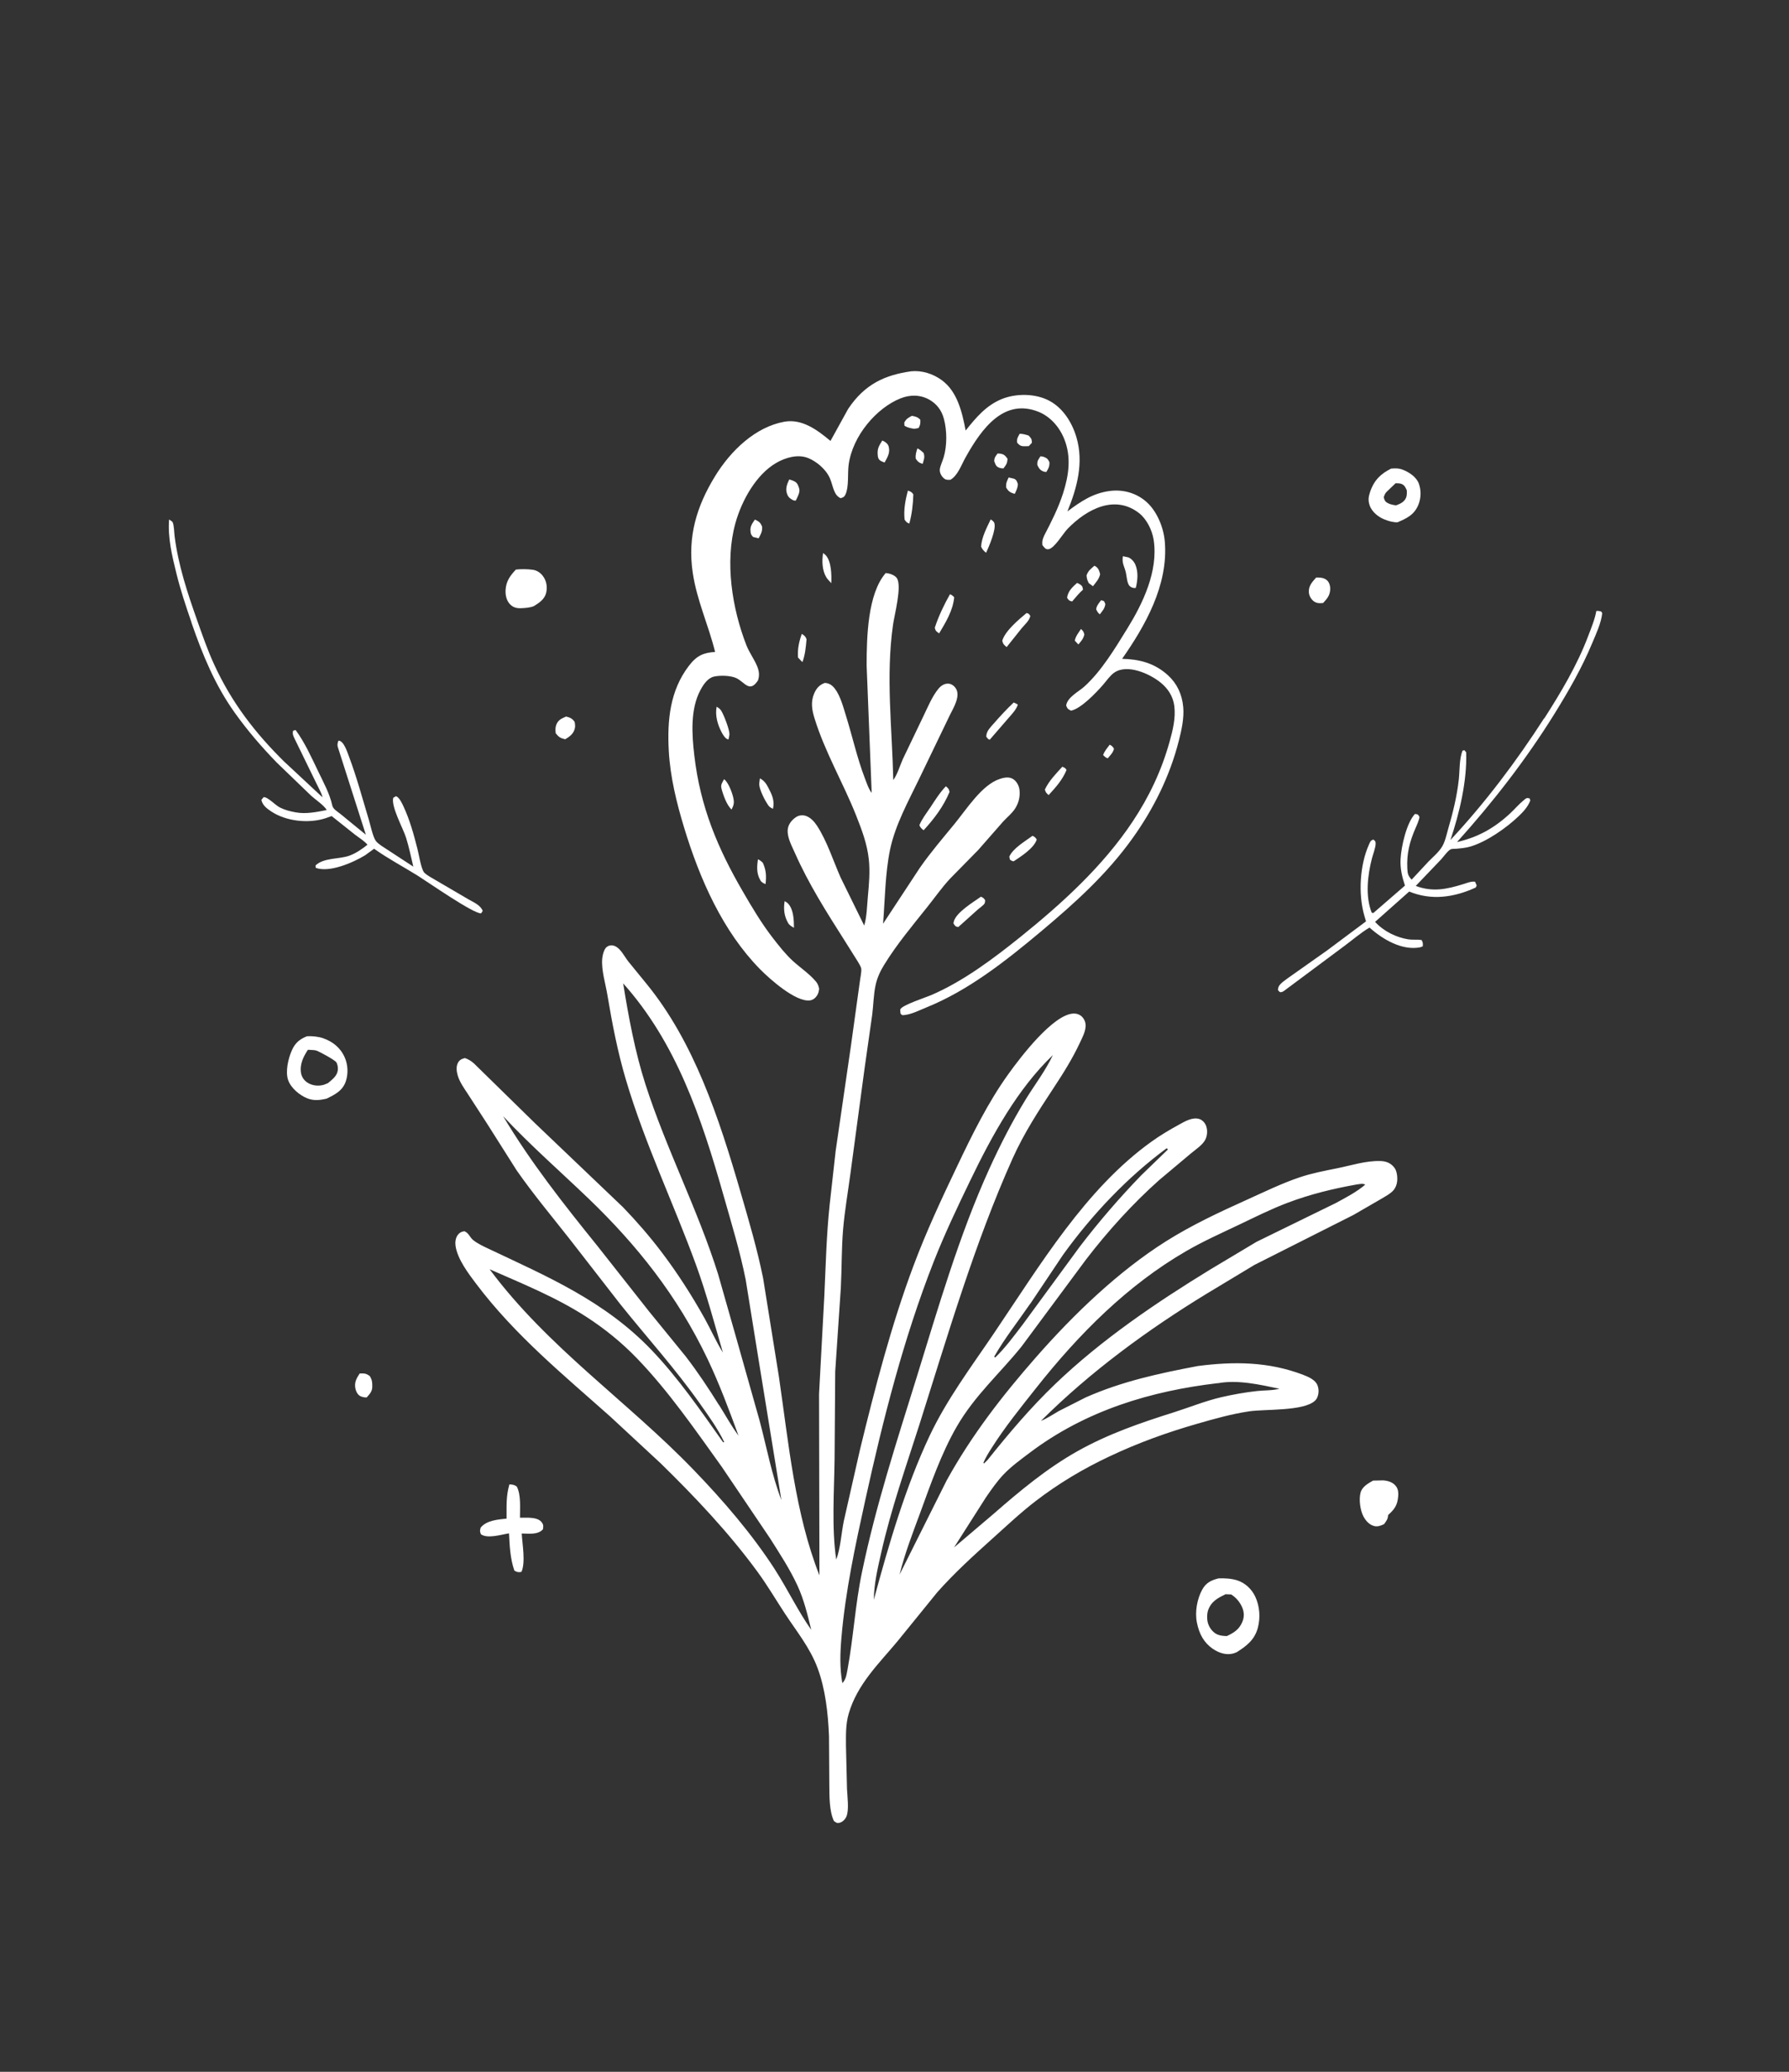 <svg width="57" height="66" viewBox="0 0 57 66" fill="none" xmlns="http://www.w3.org/2000/svg">
<rect x="0" y="0" width="57" height="66" fill="#333333" stroke="none"/>
<path d="M35.042 19.571C35.126 19.456 35.196 19.395 35.218 19.243L35.178 19.152L35.084 19.119C35.02 19.206 34.939 19.29 34.925 19.409C34.959 19.482 34.981 19.522 35.042 19.571Z" fill="white"/>
<path d="M34.244 20.408L34.358 20.53C34.446 20.427 34.513 20.357 34.549 20.214C34.523 20.111 34.508 20.102 34.442 20.037C34.374 20.142 34.26 20.28 34.246 20.411L34.244 20.408Z" fill="white"/>
<path d="M35.357 23.724C35.279 23.827 35.191 23.925 35.147 24.054C35.195 24.099 35.233 24.143 35.295 24.157C35.369 24.066 35.465 23.977 35.493 23.853C35.451 23.778 35.425 23.759 35.359 23.724L35.357 23.724Z" fill="white"/>
<path d="M29.431 14.433C29.365 14.37 29.309 14.323 29.23 14.283C29.192 14.402 29.162 14.486 29.178 14.615C29.246 14.716 29.293 14.746 29.397 14.777C29.435 14.639 29.473 14.575 29.429 14.433H29.431Z" fill="white"/>
<path d="M33.337 15.036C33.405 14.926 33.441 14.863 33.437 14.725C33.389 14.624 33.359 14.594 33.263 14.557C33.226 14.543 33.186 14.54 33.15 14.536C33.08 14.65 33.042 14.671 33.052 14.816C33.1 14.919 33.144 14.982 33.245 15.02C33.275 15.031 33.307 15.034 33.339 15.036L33.337 15.036Z" fill="white"/>
<path d="M32.304 15.249L32.137 15.21C32.079 15.338 32.051 15.38 32.055 15.523C32.117 15.642 32.183 15.689 32.3 15.724L32.332 15.731C32.38 15.628 32.43 15.539 32.43 15.418C32.398 15.326 32.388 15.284 32.304 15.249Z" fill="white"/>
<path d="M32.783 14.208L32.879 14.103C32.871 13.967 32.855 13.967 32.775 13.876C32.677 13.844 32.593 13.82 32.488 13.818C32.426 13.937 32.394 13.963 32.408 14.103C32.504 14.213 32.548 14.218 32.689 14.215L32.783 14.211L32.783 14.208Z" fill="white"/>
<path d="M31.862 14.45L31.784 14.447C31.718 14.541 31.684 14.564 31.676 14.688C31.722 14.805 31.732 14.864 31.846 14.903C31.884 14.917 31.93 14.92 31.971 14.922C32.059 14.803 32.089 14.777 32.103 14.616C32.029 14.515 31.987 14.466 31.864 14.452L31.862 14.45Z" fill="white"/>
<path d="M24.226 28.044C24.266 28.111 24.328 28.14 24.392 28.163C24.42 27.899 24.412 27.723 24.304 27.483C24.252 27.436 24.212 27.401 24.15 27.373C24.113 27.609 24.102 27.831 24.226 28.041V28.044Z" fill="white"/>
<path d="M25.107 29.397C25.151 29.477 25.227 29.517 25.297 29.556C25.295 29.306 25.285 28.986 25.119 28.794C25.087 28.756 25.04 28.731 25 28.707C24.96 28.955 24.984 29.182 25.107 29.397Z" fill="white"/>
<path d="M34.418 18.621C34.386 18.598 34.352 18.584 34.316 18.57C34.173 18.701 34.031 18.82 33.998 19.042C34.057 19.129 34.061 19.136 34.153 19.159H34.161C34.271 19.03 34.38 18.895 34.506 18.785C34.486 18.68 34.49 18.675 34.416 18.621L34.418 18.621Z" fill="white"/>
<path d="M26.225 17.616C26.185 17.866 26.193 18.17 26.326 18.388C26.368 18.458 26.432 18.518 26.486 18.577C26.496 18.31 26.49 17.899 26.316 17.695C26.29 17.665 26.257 17.642 26.225 17.618V17.616Z" fill="white"/>
<path d="M24.082 16.564L24.052 16.552C23.977 16.664 23.897 16.76 23.911 16.91C23.921 17.015 23.927 17.029 23.991 17.104L24.17 17.15C24.238 17.024 24.294 16.933 24.282 16.776C24.234 16.657 24.186 16.615 24.082 16.566L24.082 16.564Z" fill="white"/>
<path d="M29.269 13.635C29.325 13.523 29.327 13.502 29.323 13.373C29.237 13.282 29.169 13.268 29.054 13.247C28.944 13.306 28.876 13.338 28.811 13.462L28.817 13.56C28.916 13.628 29.018 13.64 29.128 13.661L29.269 13.635Z" fill="white"/>
<path d="M25.696 20.359C25.66 20.263 25.62 20.24 25.546 20.193C25.458 20.443 25.407 20.672 25.425 20.944C25.472 20.993 25.516 21.049 25.568 21.091C25.656 20.843 25.674 20.623 25.698 20.359L25.696 20.359Z" fill="white"/>
<path d="M34.911 18.044L34.869 18.023C34.765 18.112 34.669 18.182 34.619 18.329C34.627 18.435 34.643 18.489 34.691 18.577L34.823 18.676C34.913 18.556 35.018 18.449 35.052 18.292C35.026 18.187 35 18.105 34.911 18.044Z" fill="white"/>
<path d="M28.111 14.033C27.995 14.218 27.939 14.304 27.971 14.545C27.977 14.592 28.003 14.641 28.039 14.667C28.081 14.697 28.137 14.716 28.183 14.735C28.254 14.608 28.344 14.463 28.328 14.304C28.318 14.197 28.288 14.148 28.216 14.091C28.183 14.066 28.149 14.049 28.113 14.035L28.111 14.033Z" fill="white"/>
<path d="M23.31 25.787C23.382 25.642 23.4 25.567 23.36 25.398C23.318 25.221 23.203 24.924 23.071 24.821C23.019 24.922 22.954 24.994 22.987 25.118C23.041 25.328 23.157 25.653 23.31 25.789L23.31 25.787Z" fill="white"/>
<path d="M25.213 15.901C25.259 15.932 25.301 15.955 25.355 15.946C25.401 15.848 25.496 15.688 25.466 15.574C25.442 15.485 25.409 15.392 25.333 15.347C25.277 15.312 25.209 15.291 25.147 15.274C25.086 15.401 25.028 15.537 25.062 15.684C25.086 15.787 25.133 15.852 25.213 15.904V15.901Z" fill="white"/>
<path d="M24.629 25.763C24.687 25.492 24.591 25.305 24.472 25.078C24.402 24.942 24.336 24.865 24.213 24.795C24.207 24.856 24.185 24.947 24.192 25.006C24.207 25.179 24.372 25.499 24.464 25.635C24.52 25.717 24.55 25.726 24.629 25.766L24.629 25.763Z" fill="white"/>
<path d="M23.188 23.553L23.21 23.556C23.218 23.504 23.243 23.43 23.241 23.378C23.236 23.224 23.064 22.775 22.978 22.639C22.942 22.581 22.887 22.546 22.833 22.513C22.779 22.793 22.865 23.09 22.994 23.331C23.038 23.413 23.104 23.525 23.188 23.551L23.188 23.553Z" fill="white"/>
<path d="M28.822 16.554C28.878 16.634 28.89 16.645 28.972 16.68C29.056 16.372 29.09 16.072 29.1 15.749C29.042 15.663 29.014 15.663 28.928 15.628C28.846 15.927 28.787 16.241 28.822 16.554Z" fill="white"/>
<path d="M33.981 24.531C33.943 24.456 33.913 24.456 33.847 24.425C33.65 24.643 33.421 24.872 33.291 25.153C33.323 25.258 33.339 25.263 33.411 25.328C33.634 25.085 33.843 24.856 33.981 24.531Z" fill="white"/>
<path d="M31.564 16.547C31.439 16.814 31.279 17.106 31.259 17.413C31.303 17.509 31.341 17.548 31.419 17.609C31.506 17.42 31.744 16.872 31.682 16.667C31.666 16.613 31.608 16.571 31.564 16.547Z" fill="white"/>
<path d="M32.159 27.293L32.177 27.384C32.223 27.414 32.245 27.438 32.3 27.436C32.512 27.295 32.948 27.021 33.032 26.743C32.982 26.671 32.972 26.661 32.897 26.626C32.677 26.79 32.276 27.019 32.157 27.291L32.159 27.293Z" fill="white"/>
<path d="M29.782 19.994C29.81 20.113 29.836 20.111 29.921 20.179C30.127 19.832 30.362 19.456 30.402 19.026C30.356 18.977 30.326 18.953 30.268 18.93C30.081 19.259 29.905 19.627 29.784 19.996L29.782 19.994Z" fill="white"/>
<path d="M32.829 19.627C32.783 19.55 32.785 19.55 32.707 19.529C32.474 19.725 32.025 20.092 31.933 20.413C31.965 20.532 31.991 20.541 32.073 20.614L32.554 20.011C32.651 19.893 32.789 19.784 32.827 19.625L32.829 19.627Z" fill="white"/>
<path d="M36.127 18.731C36.155 18.736 36.163 18.731 36.189 18.724C36.248 18.481 36.272 18.217 36.171 17.98C36.129 17.885 36.035 17.784 35.945 17.754L35.776 17.719C35.74 17.955 35.826 18.034 35.873 18.247C35.899 18.369 35.907 18.542 35.971 18.642C36.005 18.696 36.071 18.724 36.127 18.731Z" fill="white"/>
<path d="M31.534 23.565L32.145 22.859C32.246 22.742 32.382 22.604 32.43 22.445C32.386 22.421 32.344 22.395 32.298 22.379C32.071 22.592 31.859 22.823 31.652 23.06C31.57 23.153 31.437 23.284 31.427 23.427C31.423 23.483 31.421 23.467 31.457 23.509C31.5 23.56 31.482 23.544 31.536 23.565L31.534 23.565Z" fill="white"/>
<path d="M11.459 43.756C11.369 43.892 11.293 44.018 11.317 44.196C11.329 44.294 11.373 44.392 11.443 44.451C11.506 44.502 11.61 44.521 11.684 44.517C11.768 44.418 11.859 44.334 11.861 44.184C11.863 44.037 11.859 43.969 11.788 43.843C11.672 43.747 11.594 43.749 11.459 43.754L11.459 43.756Z" fill="white"/>
<path d="M18.308 23.231C18.334 23.149 18.324 23.076 18.308 22.995C18.232 22.885 18.152 22.854 18.036 22.826C17.905 22.887 17.787 22.924 17.725 23.086C17.689 23.179 17.695 23.261 17.707 23.362C17.811 23.49 17.857 23.512 18.008 23.551C18.13 23.476 18.258 23.395 18.308 23.231Z" fill="white"/>
<path d="M31.162 28.967C31.21 28.925 31.339 28.836 31.369 28.782C31.385 28.752 31.383 28.715 31.389 28.68C31.343 28.605 31.327 28.602 31.255 28.565C31.026 28.729 30.46 29.063 30.388 29.362L30.378 29.414C30.436 29.505 30.432 29.512 30.532 29.533L31.162 28.967Z" fill="white"/>
<path d="M29.624 25.745C29.508 25.92 29.377 26.086 29.293 26.287C29.331 26.376 29.361 26.397 29.429 26.448C29.758 26.088 30.055 25.703 30.254 25.228C30.23 25.118 30.212 25.116 30.137 25.048C29.939 25.253 29.784 25.504 29.624 25.749L29.624 25.745Z" fill="white"/>
<path d="M41.701 18.83C41.699 18.925 41.727 19.005 41.783 19.078C41.868 19.187 41.956 19.218 42.08 19.215L42.157 19.209C42.281 19.073 42.381 18.968 42.383 18.752C42.383 18.671 42.357 18.575 42.309 18.516C42.211 18.399 42.066 18.397 41.936 18.397C41.828 18.519 41.705 18.64 41.701 18.83Z" fill="white"/>
<path d="M17.006 19.311C17.173 19.206 17.359 19.096 17.407 18.86C17.44 18.696 17.412 18.526 17.325 18.39C17.239 18.252 17.107 18.165 16.962 18.149C16.792 18.128 16.609 18.126 16.437 18.144C16.262 18.331 16.122 18.509 16.108 18.804C16.102 18.956 16.134 19.108 16.224 19.22C16.328 19.349 16.455 19.381 16.601 19.375C16.733 19.37 16.88 19.36 17.006 19.311Z" fill="white"/>
<path d="M43.788 48.616C43.901 48.639 43.997 48.602 44.099 48.553C44.169 48.454 44.221 48.396 44.227 48.265C44.422 48.082 44.522 47.97 44.548 47.669C44.559 47.561 44.548 47.449 44.49 47.362C44.39 47.217 44.224 47.17 44.069 47.159L43.748 47.166C43.602 47.25 43.401 47.353 43.349 47.552C43.291 47.769 43.339 48.108 43.437 48.3C43.515 48.45 43.636 48.581 43.786 48.613L43.788 48.616Z" fill="white"/>
<path d="M17.299 48.716C17.314 48.62 17.32 48.576 17.261 48.496C17.123 48.309 16.76 48.354 16.567 48.349C16.565 48.045 16.605 47.619 16.465 47.355C16.385 47.297 16.325 47.292 16.23 47.287C16.118 47.68 16.144 47.97 16.14 48.377C15.879 48.405 15.506 48.429 15.316 48.662C15.287 48.77 15.285 48.77 15.322 48.875C15.534 49.027 15.97 48.885 16.218 48.847C16.238 49.254 16.256 49.652 16.389 50.035C16.479 50.084 16.519 50.094 16.615 50.073C16.75 49.769 16.642 49.196 16.623 48.852C16.842 48.852 17.131 48.903 17.299 48.718L17.299 48.716Z" fill="white"/>
<path d="M44.317 14.931C44 15.09 43.78 15.291 43.651 15.677C43.601 15.829 43.585 15.941 43.639 16.098C43.715 16.32 43.93 16.477 44.115 16.549C44.243 16.601 44.392 16.643 44.528 16.638C44.801 16.519 45.057 16.411 45.192 16.079C45.278 15.866 45.284 15.623 45.206 15.406C45.126 15.188 44.891 15.043 44.706 14.968C44.568 14.912 44.46 14.917 44.315 14.928L44.317 14.931ZM44.823 15.623C44.825 15.698 44.829 15.78 44.801 15.85C44.743 15.997 44.604 16.053 44.482 16.098C44.404 16.091 44.309 16.07 44.237 16.037C44.139 15.99 44.119 15.955 44.087 15.843C44.115 15.756 44.133 15.712 44.195 15.653L44.466 15.394C44.52 15.396 44.584 15.394 44.636 15.41C44.749 15.448 44.775 15.518 44.825 15.625L44.823 15.623Z" fill="white"/>
<path d="M10.309 33.078C10.146 33.022 9.95 33.001 9.781 33.011C9.554 33.102 9.402 33.216 9.292 33.476C9.185 33.724 9.087 34.131 9.179 34.402C9.268 34.666 9.55 34.888 9.773 34.982C9.988 35.073 10.188 35.05 10.409 34.998C10.658 34.874 10.926 34.751 11.025 34.425C11.099 34.187 11.083 33.909 10.983 33.684C10.844 33.368 10.591 33.179 10.305 33.078L10.309 33.078ZM10.459 34.5L10.333 34.552C10.158 34.61 9.942 34.589 9.785 34.481C9.689 34.416 9.611 34.309 9.59 34.178C9.546 33.892 9.671 33.658 9.809 33.443L9.893 33.446C9.962 33.45 10.038 33.45 10.104 33.476C10.206 33.518 10.664 33.764 10.716 33.841C10.754 33.899 10.772 34.011 10.764 34.084C10.744 34.278 10.583 34.39 10.457 34.498L10.459 34.5Z" fill="white"/>
<path d="M38.647 52.528C38.843 52.663 39.088 52.738 39.313 52.668L39.403 52.633C39.698 52.446 39.971 52.252 40.077 51.854C40.163 51.529 40.135 51.164 39.995 50.865C39.878 50.613 39.662 50.423 39.425 50.346C39.24 50.285 39.014 50.273 38.823 50.281C38.607 50.337 38.428 50.409 38.302 50.643C38.141 50.938 38.067 51.347 38.135 51.688C38.207 52.056 38.362 52.334 38.645 52.528L38.647 52.528ZM38.492 51.295C38.599 51.001 38.813 50.903 39.048 50.786L39.224 50.793C39.379 50.886 39.513 51.041 39.586 51.225C39.642 51.368 39.644 51.515 39.586 51.658C39.485 51.913 39.301 52.02 39.088 52.119C38.986 52.116 38.881 52.109 38.785 52.067C38.657 52.011 38.546 51.878 38.494 51.73C38.452 51.611 38.45 51.415 38.492 51.295Z" fill="white"/>
<path d="M6.1 19.833C6.457 20.871 6.856 21.83 7.474 22.697C7.883 23.273 8.339 23.799 8.82 24.295L9.917 25.352C10.046 25.471 10.329 25.656 10.409 25.805C10.088 25.869 9.741 25.939 9.418 25.878C9.241 25.845 9.089 25.808 8.922 25.726C8.77 25.651 8.533 25.384 8.399 25.394L8.327 25.483C8.369 25.663 8.511 25.761 8.642 25.85C9.125 26.17 9.839 26.238 10.369 26.067L10.567 25.997L11.313 26.591C11.442 26.689 11.6 26.785 11.709 26.909C11.526 27.054 11.338 27.185 11.127 27.26C10.806 27.375 10.311 27.318 10.052 27.571L10.06 27.646C10.495 27.807 11.239 27.484 11.63 27.248L11.919 27.038C12.373 27.36 12.844 27.606 13.309 27.896C13.644 28.107 15.085 29.112 15.329 29.096L15.38 29.018C15.305 28.827 15.085 28.743 14.928 28.651L13.885 28.041C13.775 27.973 13.606 27.891 13.516 27.796C13.418 27.69 13.344 27.206 13.301 27.045C13.181 26.575 13.055 26.114 12.852 25.681C12.806 25.583 12.734 25.431 12.648 25.38L12.617 25.363L12.529 25.415C12.455 25.695 12.85 26.402 12.938 26.687C13.031 26.986 13.097 27.302 13.169 27.608L12.348 27.071C12.238 26.996 12.064 26.902 11.977 26.792C11.883 26.671 11.803 26.285 11.751 26.112C11.548 25.441 11.366 24.755 11.121 24.105C11.063 23.951 10.948 23.586 10.782 23.596C10.74 23.71 10.746 23.755 10.786 23.869L11.656 26.591L10.846 25.929C10.766 25.864 10.613 25.775 10.589 25.667C10.503 25.277 10.31 24.933 10.144 24.585C9.929 24.14 9.707 23.642 9.418 23.256L9.34 23.277C9.311 23.38 9.344 23.439 9.386 23.532L10.098 24.991C10.152 25.108 10.252 25.274 10.274 25.398L9.047 24.255C8.138 23.357 7.382 22.389 6.818 21.156C6.609 20.7 6.445 20.223 6.276 19.746C5.974 18.892 5.679 18.004 5.564 17.085C5.548 16.961 5.548 16.734 5.498 16.631C5.488 16.613 5.41 16.563 5.388 16.549C5.342 17.129 5.482 17.707 5.619 18.261C5.751 18.801 5.925 19.316 6.104 19.837L6.1 19.833Z" fill="white"/>
<path d="M49.202 22.875C48.319 24.25 47.3 25.597 46.213 26.759C46.498 25.911 46.746 24.882 46.714 23.965L46.658 23.899L46.6 23.911C46.492 24.166 46.511 24.543 46.48 24.826C46.421 25.37 46.289 25.899 46.138 26.416C46.088 26.591 46.042 26.813 45.95 26.965C45.842 27.148 45.659 27.297 45.517 27.442L44.977 28.022C44.871 27.908 44.847 27.845 44.839 27.672C44.815 27.185 44.913 26.816 45.097 26.39C45.119 26.338 45.242 26.072 45.222 26.016C45.212 25.985 45.184 25.967 45.166 25.943L45.083 25.929C44.819 26.205 44.646 26.953 44.624 27.367C44.608 27.669 44.672 27.933 44.764 28.212L43.755 29.086L43.705 29.075C43.495 28.551 43.573 27.877 43.713 27.342C43.747 27.211 43.834 26.993 43.83 26.862C43.828 26.788 43.801 26.783 43.755 26.745C43.661 26.78 43.657 26.816 43.613 26.914C43.328 27.552 43.272 28.469 43.465 29.154L43.523 29.351L42.297 30.267L41.075 31.13C40.991 31.193 40.791 31.322 40.744 31.422C40.728 31.455 40.724 31.495 40.714 31.532C40.746 31.57 40.761 31.61 40.809 31.607C40.875 31.603 40.921 31.558 40.975 31.518L42.837 30.132C43.097 29.94 43.36 29.711 43.635 29.549C44.066 29.935 44.67 30.281 45.232 30.181C45.268 30.174 45.298 30.16 45.332 30.146C45.338 30.043 45.338 30.033 45.294 29.945C45.152 29.924 45.009 29.945 44.869 29.924C44.492 29.863 44.09 29.673 43.812 29.367L44.899 28.401C45.605 28.693 46.329 28.59 47.019 28.273L47.049 28.207L46.997 28.088C46.873 28.071 46.748 28.125 46.628 28.163C46.086 28.329 45.659 28.424 45.107 28.223L45.914 27.379C45.994 27.293 46.127 27.099 46.225 27.054C46.263 27.038 46.355 27.042 46.399 27.038C46.554 27.024 46.708 27.01 46.859 26.965C47.368 26.811 47.984 26.385 48.383 26.004C48.53 25.866 48.682 25.702 48.758 25.499L48.734 25.433C48.632 25.412 48.632 25.424 48.548 25.492C48.395 25.616 48.261 25.777 48.114 25.913C47.589 26.399 47.075 26.673 46.423 26.825C47.555 25.567 48.612 24.215 49.529 22.737C49.982 22.005 50.403 21.278 50.74 20.464C50.861 20.172 51.011 19.861 51.049 19.535C51.021 19.486 51.031 19.482 50.975 19.47C50.933 19.461 50.903 19.458 50.861 19.463C50.816 19.725 50.696 20.013 50.604 20.256C50.247 21.203 49.727 22.066 49.198 22.894L49.202 22.875Z" fill="white"/>
<path d="M28.685 32.16C28.679 32.178 28.691 32.265 28.693 32.29C28.739 32.337 28.737 32.344 28.799 32.337C29.03 32.319 29.291 32.185 29.509 32.096C30.848 31.556 32.031 30.625 33.172 29.669C34.225 28.785 35.267 27.854 36.099 26.683C36.747 25.773 37.27 24.737 37.559 23.598C37.644 23.266 37.73 22.883 37.7 22.532C37.664 22.115 37.499 21.774 37.216 21.514C36.781 21.117 36.292 21 35.752 20.988C36.472 19.957 37.232 18.647 37.112 17.249C37.072 16.791 36.861 16.299 36.55 16.009C36.215 15.698 35.77 15.584 35.349 15.642C34.819 15.715 34.448 15.965 34.009 16.292C34.314 15.549 34.538 14.737 34.294 13.921C34.147 13.432 33.858 13.002 33.453 12.778C33.004 12.527 32.364 12.525 31.901 12.719C31.419 12.923 31.108 13.287 30.767 13.715C30.649 13.098 30.494 12.469 30.007 12.111C29.72 11.901 29.367 11.795 29.03 11.828C28.2 11.947 27.556 12.23 27.024 13.025L26.46 14.047C26.031 13.685 25.542 13.334 24.988 13.435C24.077 13.601 23.287 14.34 22.77 15.191C22.202 16.126 21.901 17.083 22.071 18.241C22.202 19.129 22.573 19.91 22.784 20.768C22.408 20.794 22.198 20.883 21.943 21.218C21.351 21.999 21.253 22.929 21.309 23.93C21.355 24.749 21.556 25.57 21.789 26.339C22.3 28.032 23.04 29.676 24.212 30.871C24.541 31.205 25.349 31.919 25.799 31.87C25.893 31.86 25.971 31.804 26.029 31.718C26.075 31.65 26.089 31.582 26.099 31.498C26.081 31.407 26.055 31.339 25.999 31.271C25.794 31.025 25.498 30.827 25.263 30.614C25.03 30.401 24.82 30.134 24.621 29.877C24.264 29.416 23.957 28.9 23.66 28.387C22.874 27.033 22.312 25.71 22.122 24.068C22.043 23.395 21.991 22.588 22.316 21.985C22.416 21.797 22.551 21.601 22.747 21.554C22.936 21.51 23.277 21.517 23.457 21.601C23.726 21.725 23.881 22.09 24.152 21.673C24.202 21.514 24.188 21.386 24.128 21.234C24.031 20.995 23.875 20.794 23.78 20.551C23.327 19.389 23.088 17.904 23.431 16.667C23.64 15.916 24.103 15.118 24.719 14.754C25.018 14.576 25.419 14.461 25.744 14.59C26.007 14.695 26.306 14.936 26.438 15.228C26.543 15.462 26.555 15.773 26.785 15.871C26.864 15.841 26.894 15.843 26.938 15.752C27.052 15.504 27.002 15.093 27.038 14.812C27.163 13.872 27.939 12.99 28.691 12.691C28.996 12.569 29.329 12.569 29.62 12.738C29.843 12.869 30.001 13.065 30.075 13.346C30.174 13.72 30.177 14.197 30.067 14.567C30.035 14.679 29.953 14.847 29.943 14.957C29.933 15.076 30.015 15.2 30.099 15.256C30.157 15.296 30.216 15.284 30.282 15.284C30.515 15.149 30.623 14.826 30.759 14.581C31.293 13.617 32.001 12.684 33.09 13.119C33.449 13.264 33.748 13.584 33.909 13.987C34.137 14.555 34.055 15.137 33.873 15.708C33.718 16.192 33.497 16.622 33.269 17.062C33.215 17.193 33.201 17.221 33.211 17.363C33.271 17.436 33.307 17.508 33.403 17.497C33.596 17.471 33.864 17.001 34.017 16.844C34.641 16.203 35.529 15.752 36.292 16.346C36.526 16.529 36.707 16.875 36.757 17.197C36.91 18.196 36.408 19.225 35.929 20.004C35.528 20.654 35.094 21.379 34.548 21.872C34.372 22.031 34.007 22.209 33.969 22.476C34.017 22.59 34.023 22.588 34.125 22.639C34.436 22.578 34.918 22.076 35.144 21.816C35.255 21.688 35.367 21.521 35.501 21.428C35.915 21.14 36.637 21.461 36.992 21.755C37.208 21.935 37.375 22.176 37.415 22.49C37.463 22.875 37.367 23.261 37.265 23.626C37.006 24.557 36.609 25.385 36.097 26.157C35.14 27.602 33.812 28.799 32.533 29.83C31.644 30.546 30.687 31.262 29.668 31.701C29.518 31.767 28.731 32.022 28.687 32.153L28.685 32.16Z" fill="white"/>
<path d="M39.951 40.304L43.12 38.705L44.019 38.185C44.145 38.108 44.306 38.026 44.404 37.91C44.468 37.832 44.506 37.732 44.516 37.624C44.528 37.498 44.508 37.309 44.434 37.208C44.314 37.042 44.153 36.99 43.975 36.986C43.515 36.974 43.054 37.126 42.603 37.217C42.205 37.297 41.798 37.374 41.409 37.505C40.831 37.699 40.262 37.98 39.7 38.232C38.833 38.623 37.975 39.025 37.156 39.539C35.648 40.489 34.222 41.852 32.996 43.251C31.941 44.455 30.958 45.716 30.158 47.168L28.661 50.161C28.83 49.481 29.076 48.849 29.315 48.202C29.654 47.273 29.995 46.293 30.479 45.454C31.054 44.455 31.853 43.758 32.551 42.891L34.593 40.136C35.293 39.222 36.097 38.335 36.934 37.592L37.949 36.74C38.089 36.623 38.318 36.474 38.404 36.303C38.474 36.165 38.48 35.978 38.416 35.835C38.376 35.749 38.302 35.679 38.222 35.651C38.003 35.573 37.754 35.723 37.562 35.828C37.263 35.992 36.972 36.165 36.691 36.366C34.589 37.872 33.151 40.281 31.652 42.498C30.944 43.545 30.172 44.57 29.618 45.741C28.854 47.36 28.316 49.202 27.841 50.963C27.847 50.456 27.961 49.972 28.072 49.483C28.386 48.078 28.868 46.719 29.301 45.358C30.206 42.505 31.05 39.614 32.26 36.911C32.625 36.097 33.086 35.393 33.564 34.666C33.871 34.201 34.166 33.733 34.408 33.216C34.48 33.062 34.577 32.882 34.589 32.702C34.597 32.587 34.559 32.487 34.49 32.407C34.416 32.318 34.296 32.281 34.192 32.288C33.548 32.328 32.533 33.651 32.126 34.219C31.482 35.115 30.978 36.137 30.493 37.157C29.997 38.195 29.508 39.243 29.101 40.333C28.401 42.201 27.875 44.226 27.399 46.186L26.884 48.459C26.808 48.831 26.778 49.336 26.643 49.682C26.493 48.665 26.579 47.498 26.591 46.464L26.611 43.691L26.79 41.027C26.822 40.412 26.81 39.778 26.862 39.168C26.912 38.572 27.018 37.971 27.097 37.377L27.546 34.039L27.791 32.316C27.829 32.01 27.833 31.684 27.897 31.385C27.947 31.151 28.047 30.934 28.168 30.74C28.571 30.083 29.07 29.489 29.542 28.897C29.785 28.593 30.013 28.266 30.276 27.985L31.167 27.078L31.957 26.177C32.084 26.037 32.246 25.913 32.348 25.749C32.459 25.569 32.505 25.384 32.483 25.167C32.469 25.034 32.398 24.907 32.304 24.835C32.174 24.734 32.003 24.765 31.861 24.812C31.287 24.994 30.8 25.775 30.402 26.259C30.033 26.708 29.65 27.155 29.313 27.637L28.136 29.426C28.196 28.661 28.204 27.812 28.358 27.068C28.525 26.273 28.942 25.525 29.283 24.816L30.268 22.772C30.376 22.555 30.613 22.174 30.453 21.928C30.396 21.842 30.31 21.783 30.218 21.779C30.098 21.771 29.991 21.835 29.907 21.933C29.7 22.178 29.556 22.538 29.412 22.833L28.764 24.185C28.675 24.386 28.587 24.683 28.461 24.849C28.425 23.189 28.218 21.554 28.453 19.903C28.497 19.585 28.742 18.682 28.577 18.42C28.513 18.317 28.32 18.257 28.218 18.257C27.642 18.923 27.614 20.298 27.612 21.194L27.773 25.258C27.678 25.144 27.61 24.933 27.554 24.788C27.313 24.157 27.163 23.479 26.962 22.828C26.872 22.538 26.778 22.171 26.601 21.94C26.513 21.823 26.413 21.762 26.28 21.755C26.12 21.811 26.017 21.914 25.941 22.09C25.825 22.361 25.869 22.616 25.953 22.887C26.286 23.965 26.87 24.947 27.283 25.992C27.46 26.442 27.63 26.886 27.682 27.382C27.723 27.765 27.688 28.17 27.652 28.551C27.626 28.829 27.618 29.231 27.534 29.484L26.782 27.952C26.541 27.405 26.352 26.799 26.032 26.306C25.941 26.168 25.823 26.042 25.678 25.992C25.574 25.957 25.454 25.969 25.36 26.032C25.239 26.114 25.127 26.238 25.101 26.404C25.099 26.418 25.097 26.43 25.097 26.444C25.081 26.685 25.231 26.956 25.323 27.164C25.763 28.16 26.33 29.049 26.9 29.947L27.321 30.616C27.352 30.667 27.432 30.796 27.44 30.854C27.456 30.957 27.406 31.168 27.394 31.28L27.109 33.336L26.625 36.666L26.435 38.37C26.331 39.341 26.31 40.309 26.264 41.284L26.096 44.406L26.108 50.185C25.329 48.206 25.129 45.987 24.818 43.862L24.314 40.719C24.124 39.781 23.857 38.878 23.592 37.966C22.9 35.585 22.112 33.195 20.602 31.344L20.018 30.628C19.887 30.46 19.773 30.209 19.582 30.135C19.498 30.102 19.41 30.109 19.334 30.165C19.245 30.228 19.197 30.432 19.187 30.541C19.157 30.913 19.292 31.33 19.352 31.694C19.506 32.611 19.677 33.502 19.939 34.386C20.543 36.428 21.46 38.327 22.182 40.31C22.511 41.215 22.76 42.159 23.033 43.088C22.812 42.732 22.648 42.353 22.445 41.989C22.036 41.257 21.584 40.555 21.089 39.9C20.706 39.393 20.287 38.911 19.853 38.46L17.039 35.775L15.103 33.879C15.011 33.797 14.923 33.743 14.812 33.706C14.718 33.731 14.64 33.759 14.588 33.862C14.527 33.979 14.547 34.138 14.584 34.262C14.646 34.475 14.79 34.671 14.907 34.851L15.524 35.803L16.461 37.283C16.985 38.034 17.573 38.738 18.134 39.451L19.761 41.544C20.611 42.606 21.502 43.584 22.297 44.709C22.575 45.104 22.858 45.492 23.073 45.936L23.041 45.948C22.323 44.931 21.616 43.906 20.774 43.022C19.262 41.435 17.416 40.658 15.563 39.779C15.404 39.704 15.222 39.62 15.081 39.508C14.961 39.412 14.947 39.288 14.798 39.222C14.704 39.236 14.642 39.264 14.578 39.351C14.514 39.44 14.498 39.578 14.514 39.688C14.576 40.116 14.933 40.581 15.174 40.901C16.415 42.545 17.966 43.81 19.45 45.132L21.055 46.621C22.134 47.676 23.221 48.822 24.136 50.073C24.449 50.501 24.718 50.959 25.011 51.406C25.376 51.963 25.809 52.491 26.05 53.141C26.299 53.812 26.383 54.577 26.413 55.302L26.423 56.862C26.427 57.224 26.419 57.685 26.569 58.01C26.648 58.064 26.664 58.09 26.758 58.064C26.844 58.041 26.93 57.959 26.969 57.865C27.057 57.655 26.997 57.229 26.987 56.998L26.954 55.623C26.953 55.272 26.942 54.93 27.041 54.591C27.312 53.651 28.016 52.982 28.591 52.29L29.865 50.721C30.415 50.103 30.998 49.573 31.602 49.03C32.062 48.618 32.515 48.188 33.001 47.816C33.733 47.253 34.523 46.785 35.336 46.402C36.252 45.967 37.183 45.632 38.144 45.356C38.696 45.197 39.241 45.043 39.805 44.959C40.304 44.886 41.538 44.959 41.897 44.622C41.931 44.589 41.957 44.552 41.975 44.505C42.023 44.381 42.023 44.252 41.977 44.131C41.909 43.951 41.674 43.857 41.526 43.799C40.419 43.373 39.309 43.368 38.166 43.516C36.946 43.747 35.753 44.002 34.591 44.517L33.733 44.952C33.548 45.057 33.36 45.188 33.165 45.265C34.764 43.675 36.581 42.353 38.439 41.217L39.953 40.305L39.951 40.304ZM32.828 41.53L33.871 39.972C34.811 38.67 35.935 37.491 37.172 36.579L37.213 36.616L36.36 37.442C35.674 38.15 35.012 38.917 34.402 39.715L32.585 42.194C32.308 42.556 32.029 42.937 31.708 43.246L31.676 43.218C32.011 42.631 32.45 42.077 32.828 41.525L32.828 41.53ZM22.884 40.604C22.234 38.532 21.233 36.616 20.567 34.549C20.236 33.523 20.028 32.405 19.855 31.327C21.538 33.209 22.341 35.571 23.059 38.104C23.309 38.985 23.578 39.862 23.759 40.767L24.188 43.428L24.896 47.785C24.585 46.976 24.427 46.102 24.202 45.257L23.448 42.587L22.884 40.606L22.884 40.604ZM22.91 44.764C22.573 44.224 22.224 43.697 21.841 43.202L20.678 41.775L19.033 39.689C17.972 38.375 16.916 37.04 16.03 35.557C16.907 36.495 17.851 37.316 18.768 38.197C20.288 39.661 21.578 41.27 22.543 43.291C22.918 44.079 23.227 44.907 23.53 45.734C23.305 45.433 23.115 45.084 22.912 44.761L22.91 44.764ZM24.7 50.012C23.949 48.849 23.025 47.783 22.094 46.819C19.988 44.635 17.454 42.928 15.599 40.433C16.634 40.889 17.721 41.326 18.69 41.955C19.264 42.327 19.803 42.762 20.295 43.272C21.298 44.312 22.138 45.531 22.997 46.728L24.535 49.006C24.844 49.495 25.163 49.979 25.41 50.514C25.613 50.954 25.731 51.44 25.847 51.92C25.426 51.324 25.097 50.631 24.698 50.012H24.7ZM27.003 53.185C26.97 53.353 26.954 53.501 26.838 53.618C26.75 53.127 26.768 52.657 26.81 52.161C26.936 50.687 27.253 49.224 27.568 47.792C28.136 45.208 28.792 42.629 29.747 40.199C30.094 39.315 30.503 38.456 30.912 37.61C31.614 36.155 32.427 34.68 33.546 33.611C33.301 34.126 32.972 34.547 32.681 35.021C32.25 35.727 31.873 36.462 31.524 37.227C30.563 39.336 29.895 41.651 29.201 43.892C28.565 45.94 27.905 47.961 27.464 50.082C27.249 51.106 27.193 52.158 27.003 53.185ZM38.8 44.065C39.44 43.946 40.136 44.109 40.764 44.24C40.539 44.301 40.28 44.287 40.049 44.313C39.668 44.355 39.289 44.423 38.914 44.509C38.404 44.628 37.915 44.827 37.416 44.986C36.356 45.321 35.325 45.671 34.332 46.228C33.362 46.773 32.503 47.486 31.644 48.237L30.397 49.296L31.416 47.697C31.584 47.453 31.767 47.191 31.965 46.981C32.214 46.717 32.521 46.497 32.802 46.284C34.603 44.923 36.685 44.31 38.8 44.062L38.8 44.065ZM31.466 46.509L31.35 46.623L31.334 46.593C31.406 46.429 31.496 46.282 31.59 46.135C32.022 45.454 32.515 44.846 33.007 44.224C34.393 42.47 35.941 40.931 37.783 39.862C38.336 39.54 38.918 39.282 39.49 39.009C39.995 38.768 40.499 38.515 41.018 38.319C41.74 38.045 42.481 37.865 43.231 37.732C43.319 37.723 43.42 37.69 43.498 37.739C43.211 37.982 42.882 38.148 42.561 38.324L40.038 39.558L38.551 40.447C36.846 41.492 35.101 42.669 33.61 44.1C32.84 44.839 32.146 45.657 31.468 46.506L31.466 46.509Z" fill="white"/>
</svg>
